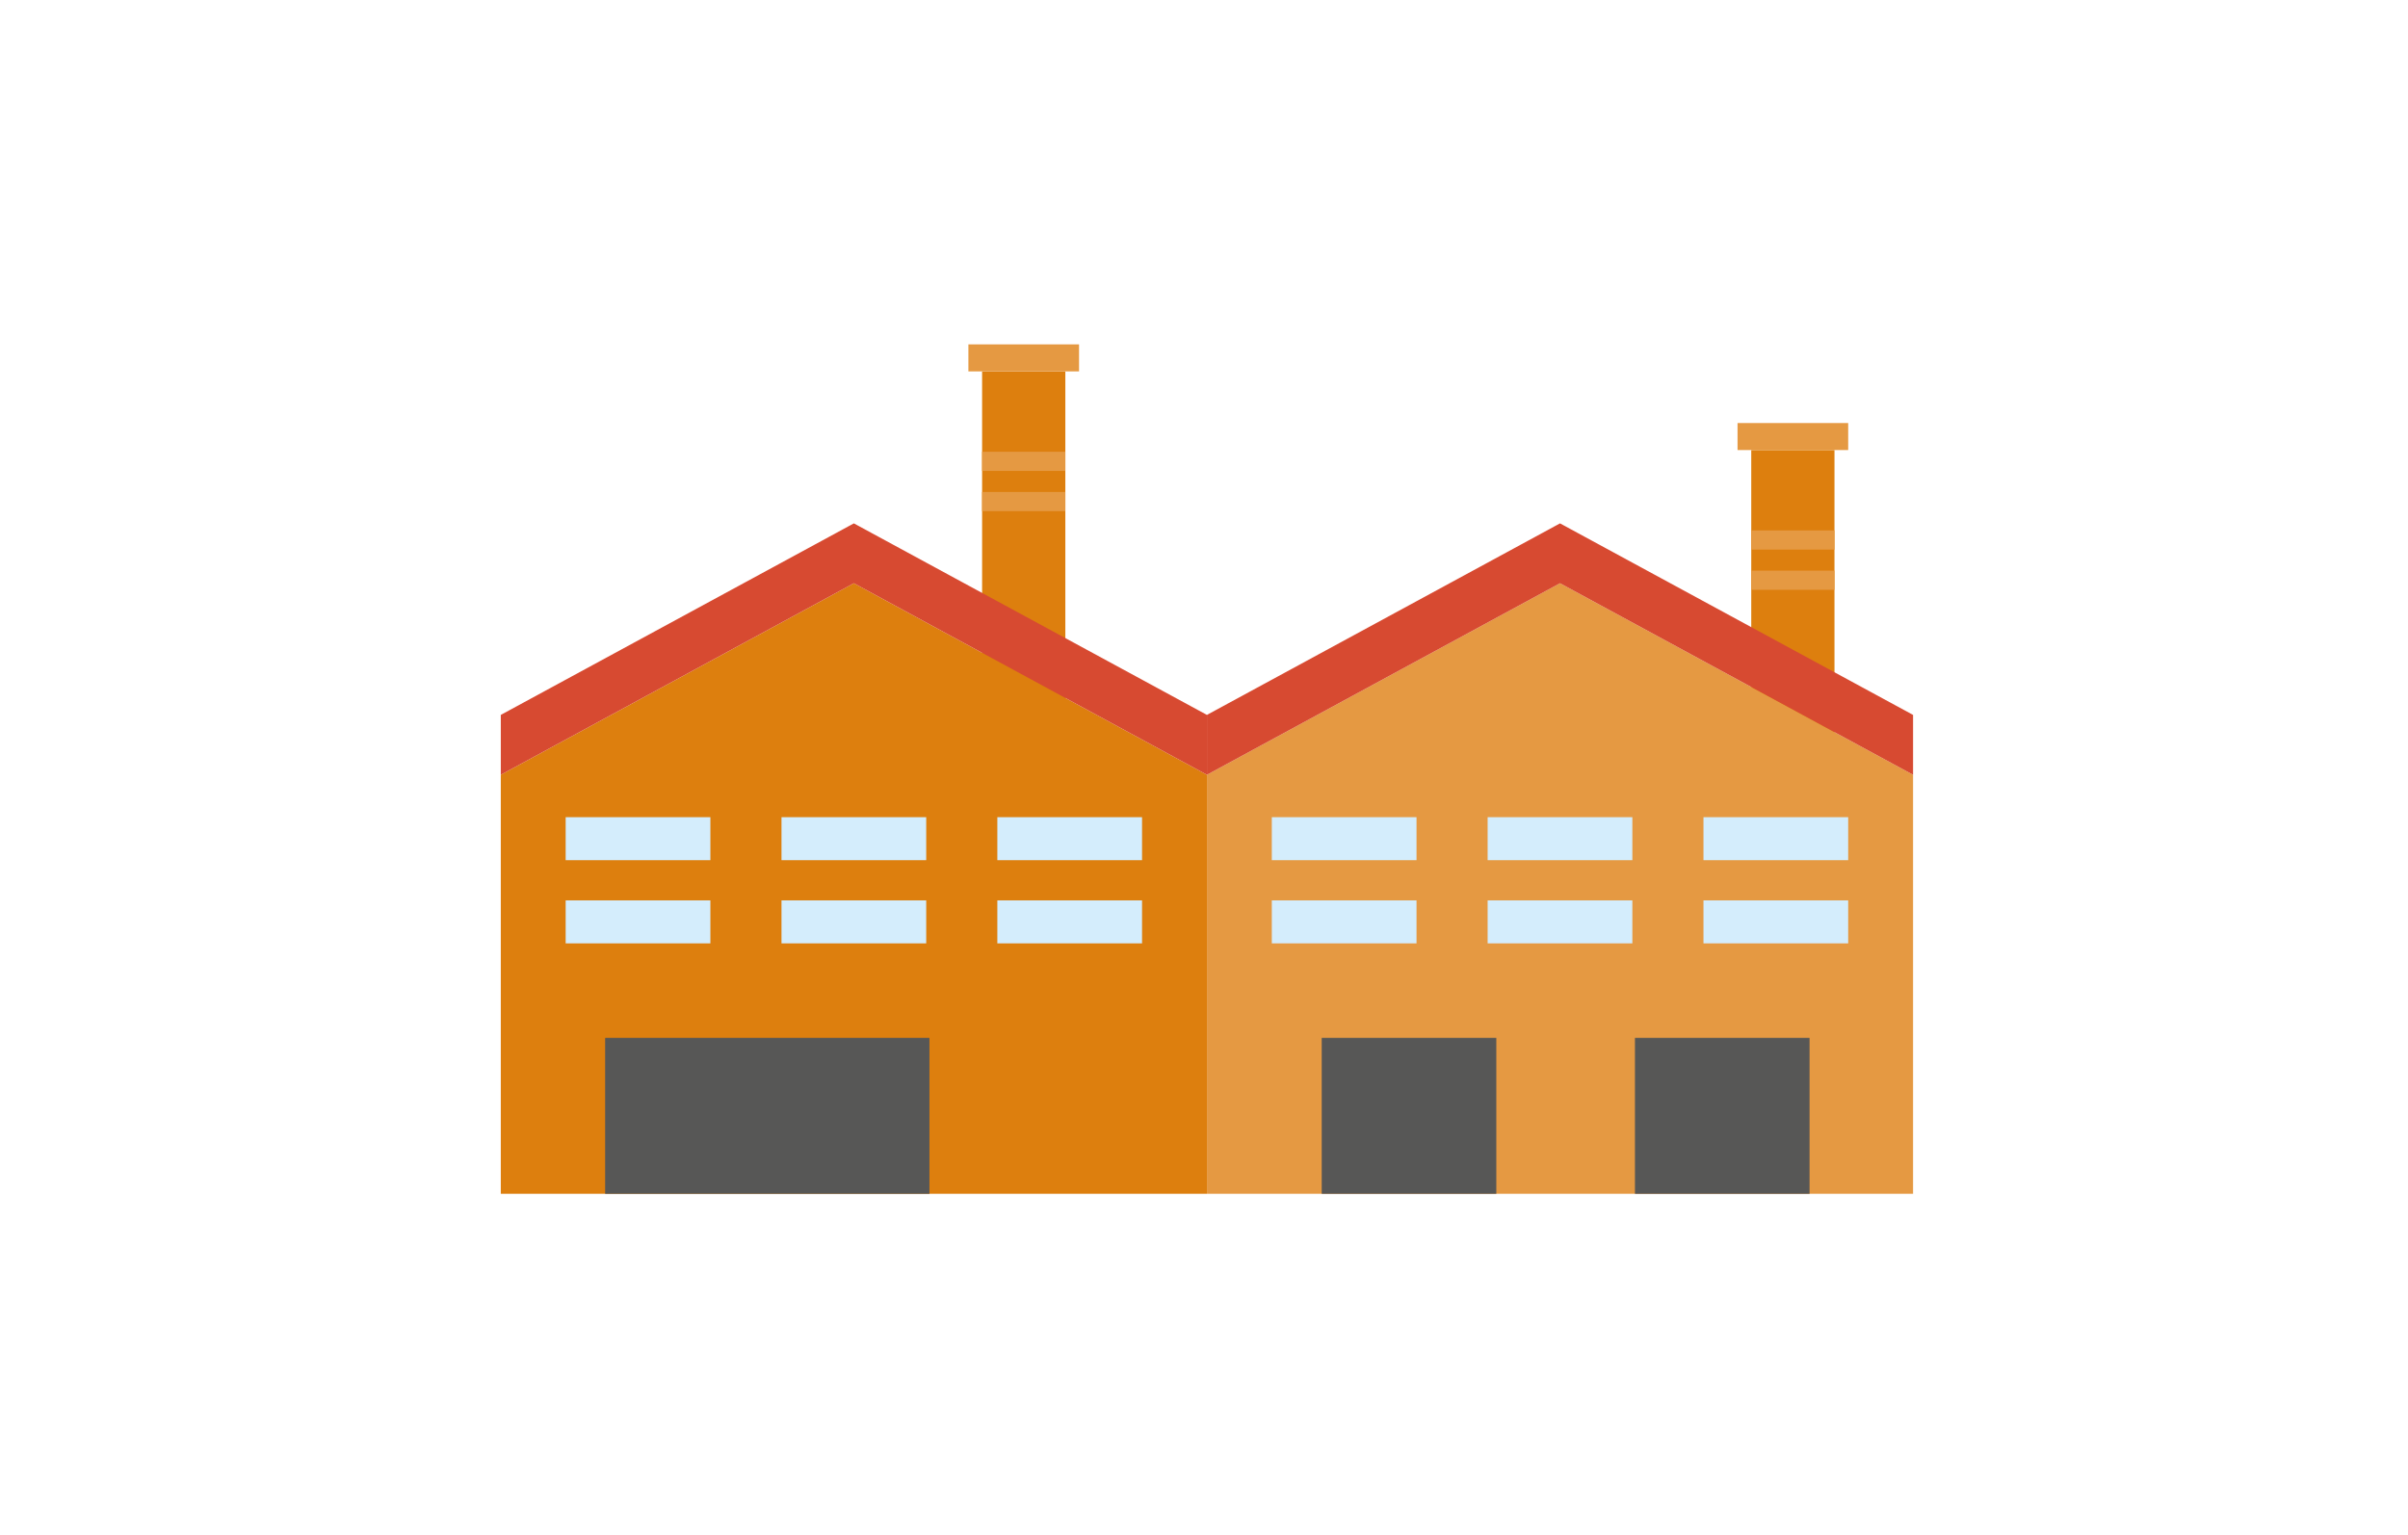 <?xml version="1.0" encoding="utf-8"?>
<!-- Generator: Adobe Illustrator 15.1.0, SVG Export Plug-In . SVG Version: 6.00 Build 0)  -->
<!DOCTYPE svg PUBLIC "-//W3C//DTD SVG 1.1//EN" "http://www.w3.org/Graphics/SVG/1.1/DTD/svg11.dtd">
<svg version="1.1" id="Livello_1" xmlns="http://www.w3.org/2000/svg" xmlns:xlink="http://www.w3.org/1999/xlink" x="0px" y="0px"
	 width="400px" height="255px" viewBox="0 0 400 255" enable-background="new 0 0 400 255" xml:space="preserve">
<g>
	<g>
		<g>
			<g>
				<rect x="163.139" y="61.707" fill="#DD7F0E" width="13.828" height="57"/>
				<rect x="160.863" y="57.218" fill="#E59942" width="18.38" height="4.489"/>
			</g>
			<rect x="163.139" y="75.058" fill="#E59942" width="13.828" height="3.187"/>
			<rect x="163.139" y="81.741" fill="#E59942" width="13.828" height="3.187"/>
		</g>
		<g>
			<g>
				<rect x="290.905" y="74.776" fill="#DD7F0E" width="13.826" height="64.958"/>
				<rect x="288.628" y="70.288" fill="#E59942" width="18.38" height="4.488"/>
			</g>
			<rect x="290.905" y="88.126" fill="#E59942" width="13.826" height="3.187"/>
			<rect x="290.905" y="94.811" fill="#E59942" width="13.826" height="3.186"/>
		</g>
		<g>
			<polygon fill="#DD7F0E" points="200.486,128.729 141.837,96.906 83.188,128.729 83.188,198.349 200.486,198.349 			"/>
			<polygon fill="#D74A31" points="141.837,86.959 83.188,118.781 83.188,128.729 141.837,96.906 200.486,128.729 200.486,118.781 
							"/>
			<rect x="93.964" y="135.775" fill="#D4EDFC" width="24.04" height="7.144"/>
			<rect x="129.817" y="135.775" fill="#D4EDFC" width="24.04" height="7.144"/>
			<rect x="165.67" y="135.775" fill="#D4EDFC" width="24.04" height="7.144"/>
			<rect x="93.964" y="149.598" fill="#D4EDFC" width="24.04" height="7.144"/>
			<rect x="129.817" y="149.598" fill="#D4EDFC" width="24.04" height="7.144"/>
			<rect x="165.67" y="149.598" fill="#D4EDFC" width="24.04" height="7.144"/>
		</g>
		<g>
			<polygon fill="#E59942" points="317.784,128.729 259.136,96.906 200.486,128.729 200.486,198.349 317.784,198.349 			"/>
			<polygon fill="#D74A31" points="259.136,86.959 200.486,118.781 200.486,128.729 259.136,96.906 317.784,128.729 
				317.784,118.781 			"/>
			<rect x="211.264" y="135.775" fill="#D4EDFC" width="24.039" height="7.144"/>
			<rect x="247.115" y="135.775" fill="#D4EDFC" width="24.04" height="7.144"/>
			<rect x="282.969" y="135.775" fill="#D4EDFC" width="24.039" height="7.144"/>
			<rect x="211.264" y="149.598" fill="#D4EDFC" width="24.039" height="7.144"/>
			<rect x="247.115" y="149.598" fill="#D4EDFC" width="24.04" height="7.144"/>
			<rect x="282.969" y="149.598" fill="#D4EDFC" width="24.039" height="7.144"/>
		</g>
		<rect x="100.52" y="172.441" fill="#575756" width="53.873" height="25.907"/>
		<rect x="271.586" y="172.441" fill="#575756" width="29.004" height="25.907"/>
		<rect x="219.553" y="172.441" fill="#575756" width="29.005" height="25.907"/>
	</g>
</g>
</svg>
